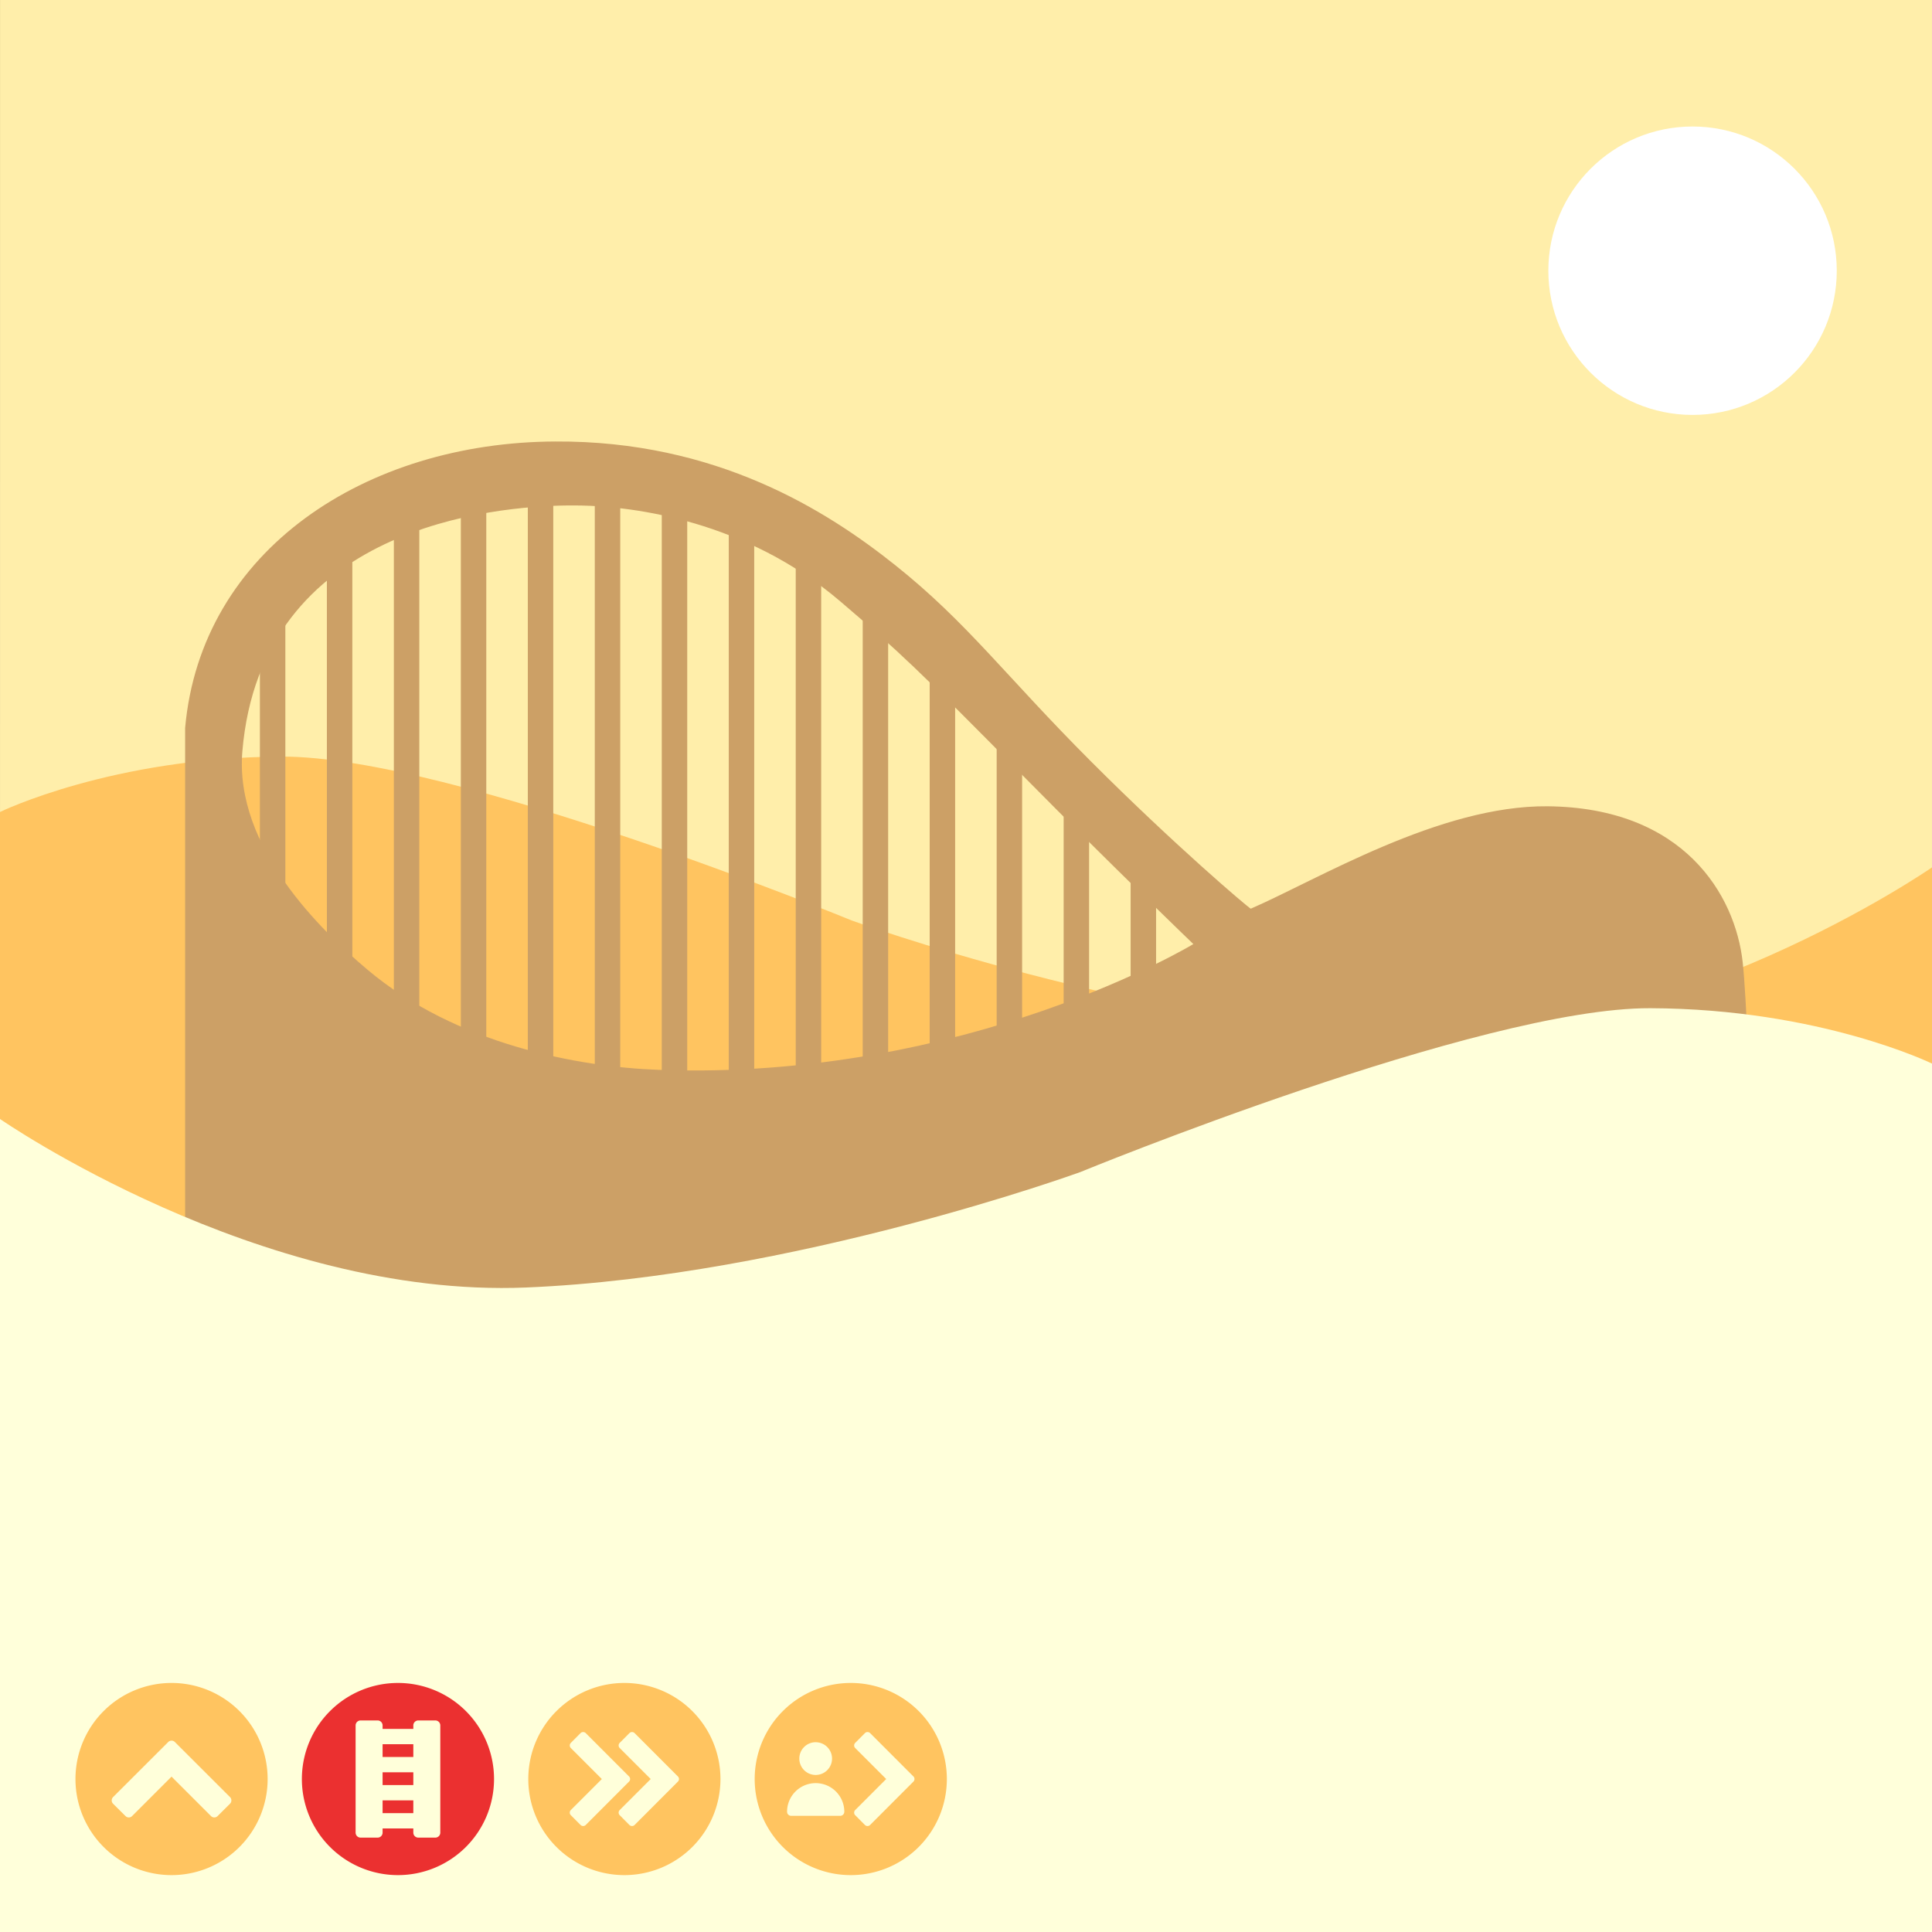 <svg preserveAspectRatio="xMidYMid meet" width="100%" viewBox="0 0 512 512" xmlns="http://www.w3.org/2000/svg"><rect x="0" y="0" width="512" height="512" fill="#333333" stroke="none"/><style>.l1{fill:#fea}.l2{fill:#ffc460}.l3{fill:#cca066}.l4{fill:#ffffda}</style><path class="l1" d="M.006 0h511.993v383.997H.002C-.006 263.19.006 0 .006 0Z"/><path class="l2" d="M512 229.868s-68.63 47.607-139.47 44.655c-70.842-2.952-146.81-30.585-146.81-30.585s-106.132-43.602-151.091-43.431C29.669 200.677 0 215.187 0 215.187v230.136h512z"/><path class="l3" d="M147.137 117.002c-50.043.204-93.869 28.627-98.075 75.914v158.74l417.184 16.867s-2.445-95.713-4.414-113.525c-1.968-17.812-15.591-40.98-51.71-41.324-28.638-.273-61.043 19.505-78.653 27.137-.753-.352-20.145-16.8-42.336-39.014-22.856-22.878-32.808-36.846-52.028-52.137-17.91-14.25-47.157-32.92-89.968-32.658zm3.408 16.95c1.298-.014 2.408-.006 3.3.01 14.278.27 43.839 4.066 68.817 25.388 15.679 13.383 20.343 17.772 48.813 46.607 23.333 23.633 44.779 44.23 44.779 44.23s-59.769 36.223-141.61 33.338c-21.365-.753-53.836-6.784-77.302-26.586-12.04-10.16-35.255-32.383-33.112-57.83 5.031-59.724 66.844-64.958 86.315-65.158z"/><path class="l4" d="M0 296.545s68.63 47.607 139.47 44.655c70.842-2.953 146.81-30.585 146.81-30.585s106.132-43.602 151.091-43.432c44.96.17 74.629 14.681 74.629 14.681V512H0Z"/><path class="l3" d="M157.625 128.372h6.743v157.647h-6.743z"/><path class="l3" d="M175.378 129.993h6.743V287.64h-6.743z"/><path class="l3" d="M193.131 134.176h6.743v157.647h-6.743z"/><path class="l3" d="M210.878 147.926h6.743v141.647h-6.743z"/><path class="l3" d="M228.628 160.176h6.743v123.513h-6.743z"/><path class="l3" d="M246.378 177.744h6.743v105.945h-6.743z"/><path class="l3" d="M264.128 194.789h6.743v83.195h-6.743z"/><path class="l3" d="M281.878 213h6.743v59.523h-6.743z"/><path class="l3" d="M299.628 228.239h6.743v38.944h-6.743z"/><path class="l3" d="M68.878 157.542h6.743v83.05h-6.743z"/><path class="l3" d="M86.628 143.975h6.743v123.208h-6.743z"/><path class="l3" d="M104.378 137.463h6.743v136.232h-6.743z"/><path class="l3" d="M122.128 130.951h6.743v149.257h-6.743z"/><path class="l3" d="M139.878 128.372h6.743v155.317h-6.743z"/><circle cx="448.545" cy="71.741" r="38.217" style="fill:#fff"/><svg x="20px" y="446"><g transform="scale(3, 3)"><svg x="0"><path class="l2" d="M8.487 0A8.487 8.487 0 0 0 0 8.487a8.487 8.487 0 0 0 8.487 8.488 8.487 8.487 0 0 0 8.488-8.488A8.487 8.487 0 0 0 8.487 0zm0 5.095c.114 0 .212.041.295.124l4.865 4.858a.407.407 0 0 1 .125.299.407.407 0 0 1-.125.298l-1.088 1.081a.404.404 0 0 1-.295.125.404.404 0 0 1-.295-.125l-3.482-3.48-3.48 3.48a.404.404 0 0 1-.296.125.404.404 0 0 1-.295-.125l-1.088-1.081a.407.407 0 0 1-.125-.298c0-.116.042-.216.125-.299L8.192 5.22a.403.403 0 0 1 .295-.124z"/></svg><svg x="20"><style>.trackColor{fill:#eb3030}</style><path class="trackColor" d="M8.487 0A8.487 8.487 0 0 0 0 8.487a8.487 8.487 0 0 0 8.487 8.488 8.487 8.487 0 0 0 8.488-8.488A8.487 8.487 0 0 0 8.487 0zM5.188 3.312h1.5a.44.44 0 0 1 .442.441v.307h2.715v-.307a.44.44 0 0 1 .441-.441h1.5a.44.44 0 0 1 .442.441v9.468a.44.44 0 0 1-.441.442h-1.5a.44.44 0 0 1-.442-.442v-.367H7.13v.367a.44.44 0 0 1-.442.442h-1.5a.44.44 0 0 1-.441-.442V3.753a.44.44 0 0 1 .441-.441zm1.942 2.1V6.54h2.715V5.413H7.13zm0 2.481V9.02h2.715V7.893H7.13zm0 2.48v1.128h2.715v-1.127H7.13z"/></svg><svg x="40"><g transform="rotate(90 8.488 8.488)"><path class="l2" d="M0 8.487A8.487 8.487 0 0 0-8.487 0a8.487 8.487 0 0 0-8.488 8.487 8.487 8.487 0 0 0 8.488 8.488A8.487 8.487 0 0 0 0 8.487zm-3.664 0c0 .09-.033.167-.098.232l-3.816 3.821a.32.32 0 0 1-.234.098.32.32 0 0 1-.235-.098l-.85-.855a.316.316 0 0 1-.097-.231c0-.09.033-.167.098-.232l2.735-2.735-2.735-2.734a.316.316 0 0 1-.098-.231c0-.09.033-.167.098-.232l.85-.855a.32.32 0 0 1 .234-.098c.091 0 .169.033.234.098l3.816 3.82a.316.316 0 0 1 .098.232zm-4.317 0c0 .09-.033.167-.098.232l-3.816 3.821a.32.32 0 0 1-.234.098.319.319 0 0 1-.234-.098l-.85-.855a.316.316 0 0 1-.098-.231c0-.09.033-.167.098-.232l2.735-2.735-2.735-2.734a.316.316 0 0 1-.098-.231c0-.09.033-.167.098-.232l.85-.855a.319.319 0 0 1 .234-.098c.091 0 .169.033.234.098l3.816 3.82a.317.317 0 0 1 .098.232z" transform="rotate(-90)"/></g></svg><svg x="60"><path class="l2" d="M8.487 0A8.487 8.487 0 0 0 0 8.487a8.487 8.487 0 0 0 8.487 8.488 8.487 8.487 0 0 0 8.488-8.488A8.487 8.487 0 0 0 8.487 0zm1.48 4.337c.092 0 .17.033.235.098l3.816 3.82a.316.316 0 0 1 .097.232c0 .09-.032.167-.097.232l-3.816 3.821a.32.32 0 0 1-.234.098.32.32 0 0 1-.235-.098l-.85-.855a.316.316 0 0 1-.097-.231c0-.09.032-.167.098-.232l2.734-2.735-2.734-2.734a.316.316 0 0 1-.098-.231c0-.09.032-.167.098-.232l.85-.855a.32.32 0 0 1 .234-.098zm-4.579.9a1.445 1.445 0 0 1 0 2.89A1.445 1.445 0 0 1 3.943 6.68a1.445 1.445 0 0 1 1.445-1.445zm0 3.612a2.529 2.529 0 0 1 2.529 2.529.361.361 0 0 1-.361.36H3.22a.361.361 0 0 1-.36-.36 2.529 2.529 0 0 1 2.528-2.529z"/></svg></g></svg></svg>